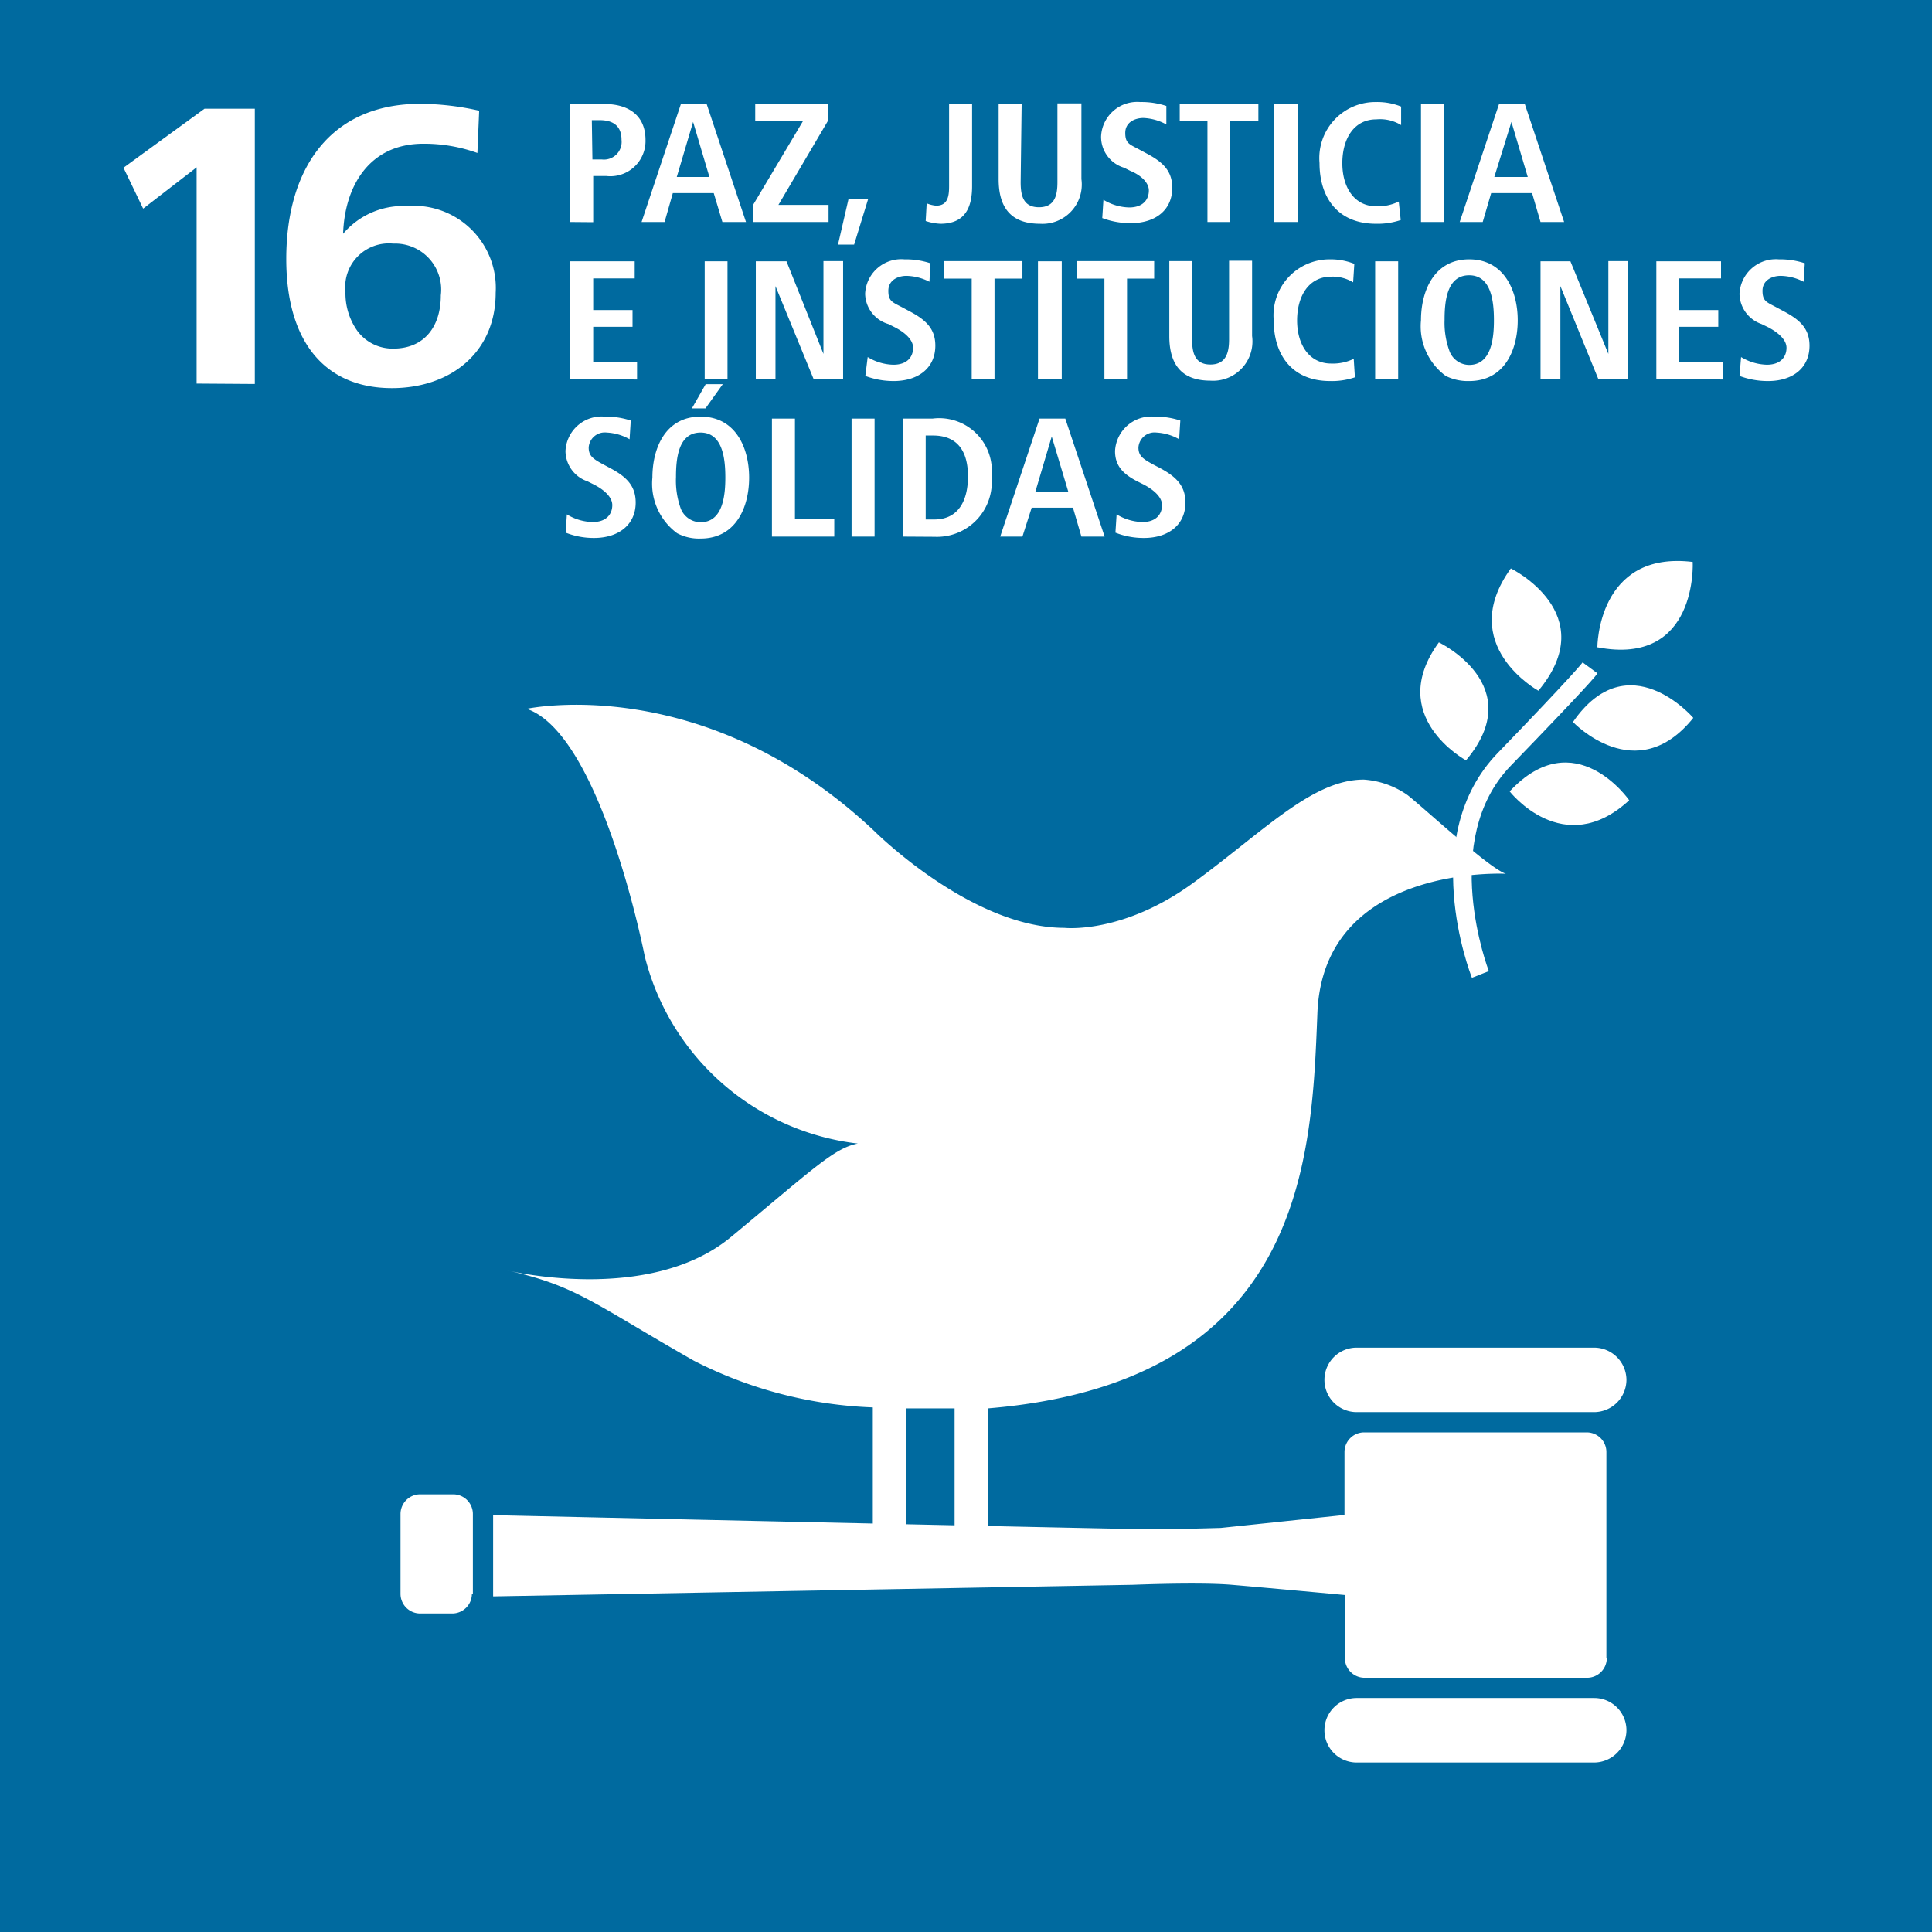 <svg xmlns="http://www.w3.org/2000/svg" viewBox="0 0 98.26 98.26"><title>Recurso 3</title><g id="Capa_2" data-name="Capa 2"><g id="Capa_1-2" data-name="Capa 1"><rect width="98.26" height="98.26" style="fill:#006a9f"/><path d="M10,19.51v-11L7.28,10.61l-1-2.08,4.12-3h2.56v14Z" style="fill:#fff"/><path d="M24.28,7.78a8,8,0,0,0-2.75-.47c-2.76,0-4,2.17-4.08,4.58a4,4,0,0,1,3.23-1.41,4.18,4.18,0,0,1,4.53,4.41c0,3.05-2.31,4.85-5.28,4.85-3.35,0-5.37-2.29-5.37-6.57,0-4.66,2.29-7.89,6.81-7.89a13.82,13.82,0,0,1,3,.35ZM20,17.73c1.6,0,2.42-1.14,2.42-2.71A2.34,2.34,0,0,0,20,12.39a2.22,2.22,0,0,0-2.43,2.46,3.3,3.3,0,0,0,.62,2A2.23,2.23,0,0,0,20,17.73Z" style="fill:#fff"/><path d="M29,11.29v-6h1.74c1.24,0,2.09.59,2.09,1.83a1.79,1.79,0,0,1-2,1.83h-.66v2.35Zm1.13-3.18h.48a.9.9,0,0,0,1-1c0-.69-.41-1-1.11-1h-.4Z" style="fill:#fff"/><path d="M32.63,11.29l2-6h1.31l2,6h-1.2L36.3,9.82H34.22l-.42,1.47ZM34.42,9h1.66l-.83-2.8Z" style="fill:#fff"/><path d="M38.32,11.29v-.9l2.53-4.25H38.41V5.28H42.1v.88l-2.51,4.26h2.55v.87Z" style="fill:#fff"/><path d="M42.62,12.44l.54-2.34h1l-.72,2.34Z" style="fill:#fff"/><path d="M47.13,10.34a1.6,1.6,0,0,0,.48.12c.61,0,.66-.51.66-1V5.28h1.17V9.46c0,1-.29,1.92-1.61,1.92a2.76,2.76,0,0,1-.75-.14Z" style="fill:#fff"/><path d="M51.91,9.26c0,.65.11,1.28.93,1.28s.94-.63.94-1.28v-4H55V9.11a2,2,0,0,1-2.11,2.27c-1.55,0-2.1-.91-2.1-2.27V5.28h1.17Z" style="fill:#fff"/><path d="M56.12,10.16a2.6,2.6,0,0,0,1.31.39c.72,0,1-.42,1-.86s-.47-.81-.94-1l-.32-.16A1.64,1.64,0,0,1,56,6.94a1.84,1.84,0,0,1,2-1.75,4,4,0,0,1,1.32.2l0,.94A2.63,2.63,0,0,0,58.15,6c-.42,0-.92.21-.92.76s.23.58.76.87l.28.15c.82.43,1.35.87,1.35,1.77,0,1.13-.85,1.8-2.12,1.8a4.08,4.08,0,0,1-1.44-.26Z" style="fill:#fff"/><path d="M61.41,11.29V6.17H60V5.28H64v.89H62.57v5.12Z" style="fill:#fff"/><path d="M64.78,11.29v-6H66v6Z" style="fill:#fff"/><path d="M71.24,11.19a3.63,3.63,0,0,1-1.26.19c-1.94,0-2.87-1.33-2.87-3.09A2.85,2.85,0,0,1,70,5.19a3.24,3.24,0,0,1,1.26.23l0,.94A2.06,2.06,0,0,0,70,6.07c-1.15,0-1.73,1-1.73,2.23s.61,2.19,1.72,2.19a2.39,2.39,0,0,0,1.15-.24Z" style="fill:#fff"/><path d="M72.27,11.29v-6h1.17v6Z" style="fill:#fff"/><path d="M74.24,11.29l2-6h1.31l2,6h-1.2l-.43-1.47H75.84l-.43,1.47ZM76,9H77.7l-.83-2.8Z" style="fill:#fff"/><path d="M29,19.29v-6h3.28v.87H30.17v1.61h2v.85h-2v1.81H32.4v.87Z" style="fill:#fff"/><path d="M35.84,19.29v-6H37v6Z" style="fill:#fff"/><path d="M38.44,19.29v-6H40L41.88,18V13.28h1v6H41.38l-1.94-4.73v4.73Z" style="fill:#fff"/><path d="M44.13,18.16a2.6,2.6,0,0,0,1.31.39c.72,0,1-.42,1-.86s-.47-.81-.94-1.05l-.32-.16A1.64,1.64,0,0,1,44,14.94a1.84,1.84,0,0,1,2-1.75,4,4,0,0,1,1.32.2l-.05.94a2.67,2.67,0,0,0-1.17-.3c-.42,0-.92.21-.92.76s.22.58.76.87l.28.15c.82.43,1.35.87,1.35,1.77,0,1.13-.86,1.8-2.12,1.8a4.08,4.08,0,0,1-1.44-.26Z" style="fill:#fff"/><path d="M49.42,19.29V14.17H48v-.89H52v.89H50.58v5.12Z" style="fill:#fff"/><path d="M52.79,19.29v-6H54v6Z" style="fill:#fff"/><path d="M56.17,19.29V14.17H54.79v-.89H58.7v.89H57.32v5.12Z" style="fill:#fff"/><path d="M60.63,17.26c0,.65.12,1.28.93,1.28s.95-.63.95-1.28v-4h1.17v3.83a2,2,0,0,1-2.12,2.27c-1.54,0-2.09-.91-2.09-2.27V13.28h1.16Z" style="fill:#fff"/><path d="M68.91,19.19a3.63,3.63,0,0,1-1.26.19c-1.94,0-2.87-1.33-2.87-3.09a2.85,2.85,0,0,1,2.84-3.1,3.24,3.24,0,0,1,1.26.23l-.06.94a2,2,0,0,0-1.11-.29c-1.16,0-1.74,1-1.74,2.23s.62,2.19,1.73,2.19a2.41,2.41,0,0,0,1.15-.24Z" style="fill:#fff"/><path d="M69.94,19.29v-6h1.17v6Z" style="fill:#fff"/><path d="M72.27,16.29c0-1.48.66-3.1,2.45-3.1s2.47,1.61,2.47,3.1-.66,3.09-2.47,3.09a2.52,2.52,0,0,1-1.19-.26A3.13,3.13,0,0,1,72.27,16.29Zm2.45,2.27c1.13,0,1.26-1.35,1.26-2.27S75.86,14,74.72,14s-1.25,1.34-1.25,2.27a4.17,4.17,0,0,0,.23,1.53A1.08,1.08,0,0,0,74.72,18.56Z" style="fill:#fff"/><path d="M78.35,19.29v-6h1.52L81.8,18V13.28h1v6H81.29l-1.93-4.73v4.73Z" style="fill:#fff"/><path d="M84.24,19.29v-6h3.29v.87H85.39v1.61h2v.85h-2v1.81h2.23v.87Z" style="fill:#fff"/><path d="M88.55,18.16a2.65,2.65,0,0,0,1.31.39c.72,0,1-.42,1-.86s-.48-.81-.94-1.05l-.33-.16a1.65,1.65,0,0,1-1.12-1.54,1.85,1.85,0,0,1,2-1.75,4,4,0,0,1,1.32.2l-.06.94a2.6,2.6,0,0,0-1.17-.3c-.42,0-.92.21-.92.76s.23.58.76.87l.28.15c.82.43,1.35.87,1.35,1.77,0,1.13-.85,1.8-2.11,1.8a4.1,4.1,0,0,1-1.45-.26Z" style="fill:#fff"/><path d="M28.83,26.16a2.6,2.6,0,0,0,1.31.39c.72,0,1-.42,1-.86s-.47-.81-.94-1.05l-.32-.16a1.64,1.64,0,0,1-1.12-1.54,1.84,1.84,0,0,1,2-1.75,4,4,0,0,1,1.32.2l-.06.95A2.6,2.6,0,0,0,30.86,22a.82.82,0,0,0-.92.76c0,.43.22.58.76.87l.28.15c.82.43,1.35.88,1.35,1.78,0,1.12-.86,1.8-2.12,1.8a3.88,3.88,0,0,1-1.44-.27Z" style="fill:#fff"/><path d="M33.18,24.29c0-1.48.65-3.1,2.45-3.1s2.47,1.61,2.47,3.1-.66,3.1-2.47,3.1a2.38,2.38,0,0,1-1.19-.27A3.13,3.13,0,0,1,33.18,24.29Zm2.45,2.27c1.13,0,1.26-1.35,1.26-2.27S36.77,22,35.63,22s-1.25,1.34-1.25,2.27a4.17,4.17,0,0,0,.22,1.53A1.09,1.09,0,0,0,35.63,26.56Zm-.44-5.79.7-1.23h.87l-.88,1.23Z" style="fill:#fff"/><path d="M39.26,27.29v-6h1.17V26.4h2v.89Z" style="fill:#fff"/><path d="M43.31,27.29v-6h1.17v6Z" style="fill:#fff"/><path d="M45.91,27.29v-6h1.52a2.68,2.68,0,0,1,3,2.95,2.79,2.79,0,0,1-2.9,3.06Zm1.17-.87h.43c1.31,0,1.72-1.07,1.72-2.19s-.41-2.08-1.78-2.08h-.37Z" style="fill:#fff"/><path d="M50.87,27.29l2-6h1.31l2,6H55l-.43-1.47H52.47L52,27.29ZM52.66,25h1.67l-.84-2.8Z" style="fill:#fff"/><path d="M56.79,26.16a2.65,2.65,0,0,0,1.31.39c.72,0,1-.42,1-.86s-.48-.81-.94-1.05l-.32-.16c-.76-.39-1.13-.82-1.13-1.54a1.85,1.85,0,0,1,2-1.75,4,4,0,0,1,1.32.2l-.06.95A2.6,2.6,0,0,0,58.82,22a.82.82,0,0,0-.92.76c0,.43.23.58.76.87l.29.15c.81.43,1.34.88,1.34,1.78,0,1.12-.85,1.8-2.11,1.8a3.89,3.89,0,0,1-1.45-.27Z" style="fill:#fff"/><path d="M76.59,44.44c-.85-.27-4.09-3.28-5-4a4.38,4.38,0,0,0-2.23-.79c-2.62,0-5.07,2.62-8.67,5.25s-6.56,2.29-6.56,2.29c-4.74,0-9.66-4.92-9.66-4.92-8.68-8.18-17.68-6.22-17.68-6.22,3.8,1.31,6,12.58,6,12.58a12.68,12.68,0,0,0,10.84,9.53c-1.21.23-2.26,1.28-6.45,4.75s-11.4,1.7-11.4,1.7c3.54.79,4.33,1.64,9.5,4.59a21.64,21.64,0,0,0,9.11,2.38V78.5h1.7V71.63c.85,0,1.38,0,1.38,0,.38,0,.71,0,1.08,0v7h1.7v-7C66.38,70.29,66.71,58.84,67,51.58c.26-7.67,9.63-7.14,9.63-7.14" style="fill:#fff"/><path d="M74.86,49.73c-.11-.29-2.78-7.2,1.31-11.43,3.78-3.91,4.3-4.58,4.32-4.61l.75.55c0,.06-.56.73-4.4,4.7-3.68,3.8-1.14,10.38-1.12,10.45Z" style="fill:#fff"/><path d="M74.56,38.67s-4.13-2.23-1.38-6c0,0,4.59,2.19,1.38,6" style="fill:#fff"/><path d="M78.24,35.13s-4.22-2.32-1.4-6.22c0,0,4.68,2.29,1.4,6.22" style="fill:#fff"/><path d="M81.24,32.92s0-4.93,4.85-4.34c0,0,.28,5.33-4.85,4.34" style="fill:#fff"/><path d="M76.78,40.25s2.74,3.53,6.08.45c0,0-2.77-4-6.08-.45" style="fill:#fff"/><path d="M80,36.72s3.22,3.41,6.12-.21c0,0-3.31-3.86-6.12.21" style="fill:#fff"/><path d="M24.05,81.09V77a1,1,0,0,0-1-1H21.37a1,1,0,0,0-1,1v4.06a1,1,0,0,0,1,1H23a1,1,0,0,0,1-1" style="fill:#fff"/><path d="M82.72,70.18a1.65,1.65,0,0,0-1.64-1.64H69a1.64,1.64,0,0,0,0,3.28H81.08a1.65,1.65,0,0,0,1.64-1.64" style="fill:#fff"/><path d="M82.72,88a1.64,1.64,0,0,0-1.64-1.64H69a1.64,1.64,0,0,0,0,3.28H81.08A1.65,1.65,0,0,0,82.72,88" style="fill:#fff"/><path d="M81.7,84.33V73.85a1,1,0,0,0-1-1H69.38a1,1,0,0,0-1,1v3.2l-6.29.66s-2.35.07-3.53.07-33.48-.72-33.48-.72v4.13l32.56-.59s3.34-.14,5,0,5.76.52,5.76.52v3.21a1,1,0,0,0,1,1H80.72a1,1,0,0,0,1-1" style="fill:#fff"/></g></g></svg>